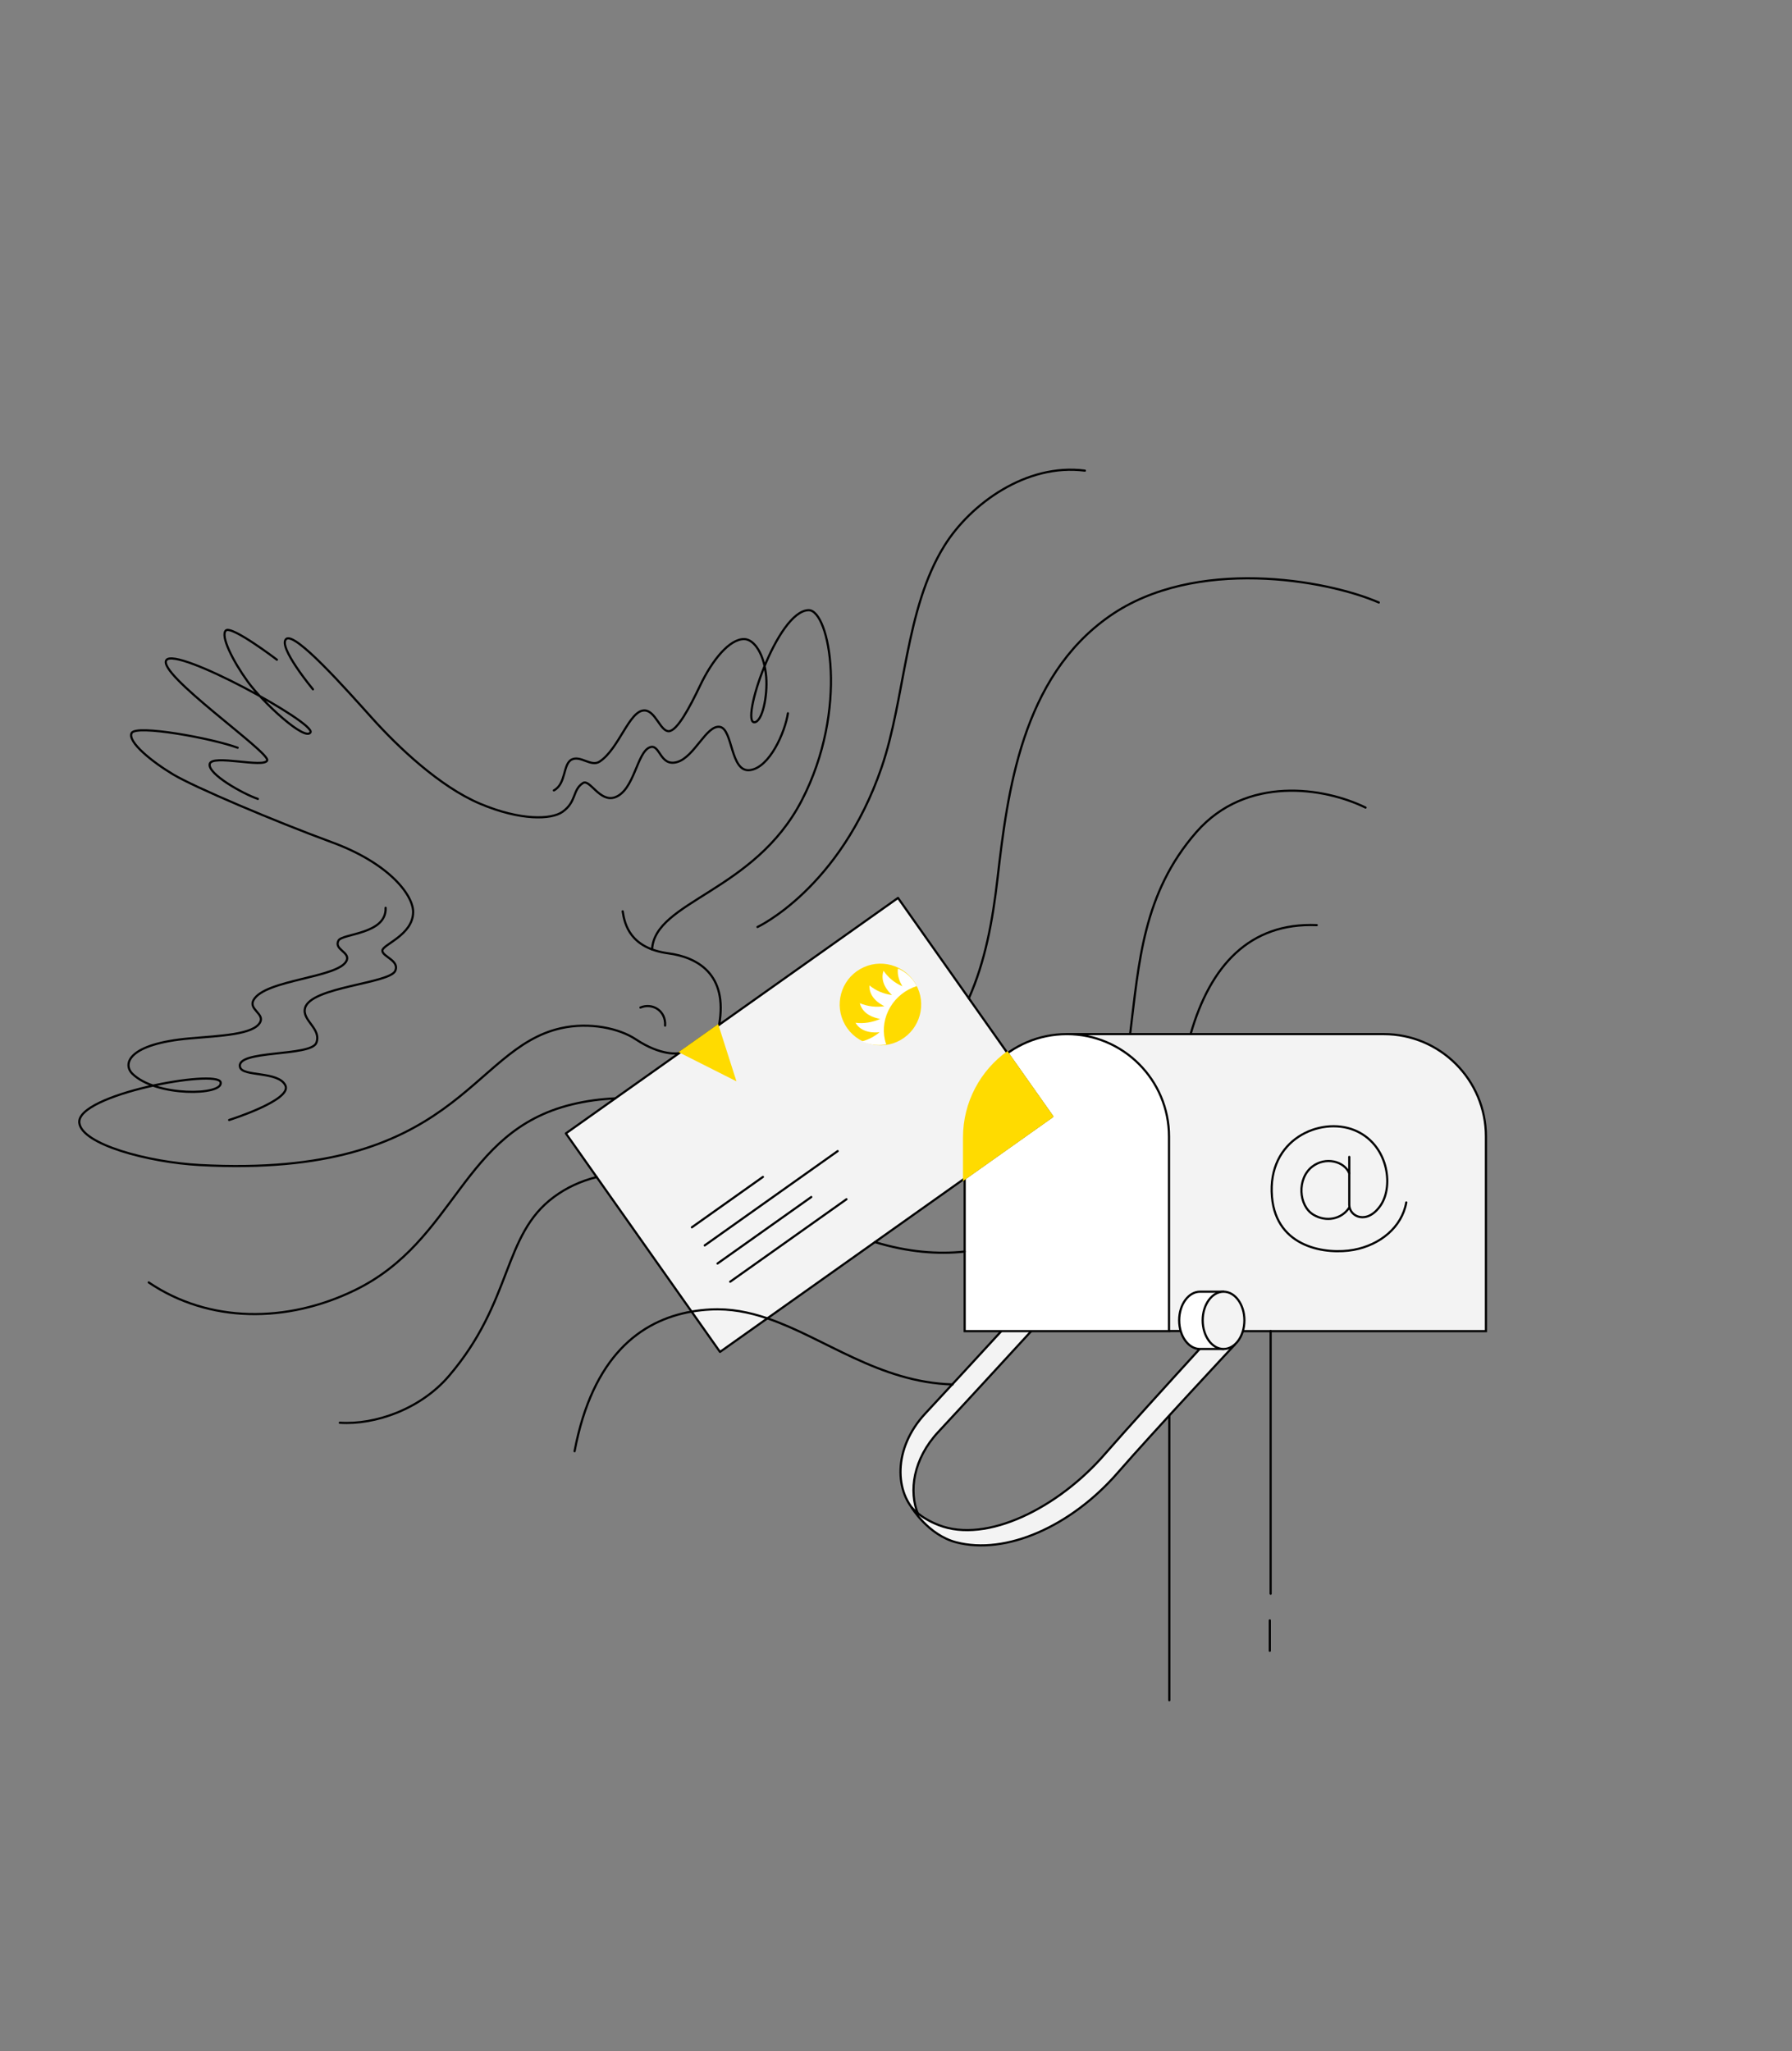 <svg width="332" height="380" viewBox="0 0 332 380" fill="none" xmlns="http://www.w3.org/2000/svg">
<rect x="0" y="0" width="332" height="380" fill="#808080" stroke="none"/>
<path d="M197.648 191.567H256.365C266.819 191.567 275.296 200.059 275.296 210.543V246.585H216.298M216.634 246.571H218.695Z" fill="#F3F3F3"/>
<path d="M216.635 262.178V314.965" stroke="black" stroke-width="0.4" stroke-linecap="round" stroke-linejoin="round"/>
<path d="M235.41 295.227V246.571" stroke="black" stroke-width="0.4" stroke-linecap="round" stroke-linejoin="round"/>
<path d="M235.254 305.808V300.171" stroke="black" stroke-width="0.4" stroke-linecap="round" stroke-linejoin="round"/>
<path d="M185.532 246.571C181.474 250.987 175.109 257.909 171.432 261.843C165.373 268.347 165.694 276.628 170.104 280.548C168.304 276.242 169.197 270.234 173.836 265.258C178.754 259.979 188.504 249.366 191.068 246.571" fill="#F3F3F3"/>
<path d="M185.532 246.571C181.474 250.987 175.109 257.909 171.432 261.843C165.373 268.347 165.694 276.628 170.104 280.548C168.304 276.242 169.197 270.234 173.836 265.258C178.754 259.979 188.504 249.366 191.068 246.571" stroke="black" stroke-width="0.4" stroke-miterlimit="10" stroke-linecap="round"/>
<path d="M228.77 249.096C228.77 249.096 213.466 265.474 207.059 272.841C198.45 282.733 186.388 288.122 177.142 285.703C171.958 284.349 168.886 279.23 168.886 279.23C168.886 279.23 170.379 281.149 173.928 282.526C182.834 285.987 196.046 279.313 204.65 269.421C208.479 265.024 216.442 256.261 222.235 249.922" fill="#F3F3F3"/>
<path d="M228.77 249.096C228.77 249.096 213.466 265.474 207.059 272.841C198.45 282.733 186.388 288.122 177.142 285.703C171.958 284.349 168.886 279.23 168.886 279.23C168.886 279.23 170.379 281.149 173.928 282.526C182.834 285.987 196.046 279.313 204.65 269.421C208.479 265.024 216.442 256.261 222.235 249.922" stroke="black" stroke-width="0.4" stroke-miterlimit="10" stroke-linecap="round"/>
<path d="M197.649 191.566H256.365C266.82 191.566 275.296 200.058 275.296 210.542V246.585H230.373M216.635 246.571H218.695" stroke="black" stroke-width="0.4" stroke-miterlimit="10" stroke-linecap="round"/>
<path d="M197.649 191.566C208.099 191.566 216.58 200.067 216.58 210.542V246.585H178.722V210.542C178.722 200.067 187.203 191.566 197.653 191.566H197.649Z" fill="white" stroke="black" stroke-width="0.4" stroke-miterlimit="10" stroke-linecap="round"/>
<path d="M166.372 166.339L104.839 209.96L133.396 250.436L194.929 206.815L166.372 166.339Z" fill="#F3F3F3" stroke="black" stroke-width="0.4" stroke-linejoin="round"/>
<path d="M226.682 249.899H222.327C220.193 249.899 218.462 247.521 218.462 244.588C218.462 241.655 220.193 239.282 222.327 239.282H226.682" fill="white"/>
<path d="M226.682 249.899H222.327C220.193 249.899 218.462 247.521 218.462 244.588C218.462 241.655 220.193 239.282 222.327 239.282H226.682" stroke="black" stroke-width="0.4" stroke-miterlimit="10" stroke-linecap="round"/>
<path d="M226.682 249.899C228.816 249.899 230.547 247.521 230.547 244.588C230.547 241.655 228.816 239.282 226.682 239.282C224.548 239.282 222.817 241.659 222.817 244.588C222.817 247.517 224.548 249.899 226.682 249.899Z" fill="#F3F3F3" stroke="black" stroke-width="0.4" stroke-miterlimit="10" stroke-linecap="round"/>
<path d="M249.977 214.311V223.193C249.977 225.397 253.283 226.957 255.784 223.294C258.284 219.631 257.139 211.851 250.874 209.34C244.61 206.829 234.755 211.029 235.653 221.692C236.454 231.281 245.892 232.433 250.797 231.529C255.706 230.625 259.735 227.311 260.537 222.748" stroke="black" stroke-width="0.4" stroke-linecap="round" stroke-linejoin="round"/>
<path d="M249.977 223.694C248.548 225.874 245.695 226.429 243.341 225.025C240.571 223.368 240.26 218.328 243.117 216.111C245.549 214.229 249.024 215.082 249.977 217.341" stroke="black" stroke-width="0.4" stroke-linecap="round" stroke-linejoin="round"/>
<path d="M135.283 237.432L156.824 222.156" stroke="black" stroke-width="0.4" stroke-linecap="round" stroke-linejoin="round"/>
<path d="M130.561 230.707L155.194 213.237" stroke="black" stroke-width="0.4" stroke-linecap="round" stroke-linejoin="round"/>
<path d="M132.929 234.063L150.303 221.743" stroke="black" stroke-width="0.4" stroke-linecap="round" stroke-linejoin="round"/>
<path d="M128.185 227.352L141.346 218.02" stroke="black" stroke-width="0.4" stroke-linecap="round" stroke-linejoin="round"/>
<path d="M42.45 207.476C42.45 207.476 54.155 203.79 52.877 201.082C51.6 198.374 44.969 199.503 44.474 197.695C43.572 194.422 57.635 195.803 58.615 193.169C59.591 190.538 55.909 189.051 56.513 186.747C57.548 182.776 72.234 182.23 73.242 179.82C74.038 177.911 70.838 177.231 70.838 176.102C70.838 174.973 76.498 173.242 76.543 168.974C76.58 165.861 72.152 159.945 61.505 156.034C50.853 152.123 36.002 145.807 32.101 143.475C28.199 141.143 23.62 137.457 24.375 135.809C25.131 134.157 39.382 136.787 44.03 138.517" stroke="black" stroke-width="0.4" stroke-linecap="round" stroke-linejoin="round"/>
<path d="M47.776 147.996C45.093 147.092 38.471 143.406 38.851 141.533C39.226 139.656 48.976 142.359 49.502 140.854C50.025 139.348 29.024 124.834 30.823 122.282C32.623 119.73 58.505 133.936 57.525 135.667C56.545 137.397 48.674 130.104 45.898 126.266C43.119 122.433 40.797 117.765 41.85 116.792C42.904 115.819 51.302 122.208 51.302 122.208" stroke="black" stroke-width="0.4" stroke-linecap="round" stroke-linejoin="round"/>
<path d="M57.979 127.694C57.979 127.694 51.375 119.725 53.029 118.366C54.682 117.008 64.133 127.694 68.933 133.028C73.732 138.366 81.462 145.733 88.963 148.896C96.464 152.059 102.133 151.843 104.194 150.402C106.872 148.524 106.007 146.348 107.999 145.059C109.277 144.232 111.108 148.699 113.938 147.693C117.533 146.417 117.991 139.335 120.4 138.435C122.319 137.714 122.209 142.075 125.433 141.171C128.656 140.266 130.868 134.272 133.346 134.648C135.823 135.024 135.26 143.112 138.928 142.662C142.601 142.213 145.453 135.598 145.975 132.133" stroke="black" stroke-width="0.4" stroke-linecap="round" stroke-linejoin="round"/>
<path d="M102.614 146.417C104.912 145.215 104.262 141.529 105.915 140.702C107.568 139.876 109.501 142.125 111.094 141.079C114.712 138.701 116.599 131.531 119.42 131.605C121.444 131.66 122.35 135.52 123.921 135.451C125.492 135.382 127.827 130.934 129.696 127.024C131.995 122.199 135.15 118.389 137.847 118.389C139.793 118.389 141.63 121.332 141.955 125.412C142.229 128.892 141.268 133.583 139.825 133.79C137.023 134.189 143.938 113.147 149.804 113.033C153.673 112.964 157.314 131.351 148.526 148.299C139.738 165.247 121.288 166.909 120.807 175.889" stroke="black" stroke-width="0.4" stroke-linecap="round" stroke-linejoin="round"/>
<path d="M125.752 195.105C125.752 195.105 122.612 195.739 117.762 192.512C114.767 190.525 109.267 189.267 103.887 190.483C87.058 194.284 84.658 218.373 37.047 215.821C27.48 215.307 15.144 211.998 14.695 208C14.1 202.744 40.284 197.988 40.875 200.481C41.466 202.969 28.872 203.212 24.522 198.902C22.722 197.116 23.661 193.375 35.174 192.361C40.825 191.86 47.002 191.672 48.202 189.359C49.012 187.798 46.054 186.981 46.956 185.287C49.003 181.422 62.92 181.165 64.234 177.911C64.866 176.355 61.825 175.905 62.709 174.234C63.41 172.907 71.644 173.091 71.442 168.17" stroke="black" stroke-width="0.4" stroke-linecap="round" stroke-linejoin="round"/>
<path d="M115.362 168.822C115.729 171.264 116.754 175.652 123.843 176.607C129.178 177.328 134.889 180.44 133.235 189.836" stroke="black" stroke-width="0.4" stroke-linecap="round" stroke-linejoin="round"/>
<path d="M118.65 186.641C120.853 185.714 123.399 187.224 123.221 189.992" stroke="black" stroke-width="0.4" stroke-linecap="round" stroke-linejoin="round"/>
<path d="M195.235 206.875L186.652 194.705C181.664 198.271 178.41 204.118 178.41 210.727V218.797L195.23 206.875H195.235Z" fill="#FFDB00"/>
<path d="M166.857 192.654C170.48 190.584 171.739 185.962 169.674 182.331C167.608 178.7 162.997 177.438 159.375 179.508C155.752 181.578 154.493 186.201 156.558 189.831C158.624 193.462 163.235 194.725 166.857 192.654Z" fill="#FFDB00"/>
<path d="M166.358 179.402C166.161 180.798 166.811 182.097 167.178 182.698C165.754 182.088 164.549 181.096 163.688 179.829C162.974 181.973 164.549 183.685 165.259 184.323C163.711 184.13 162.26 183.515 161.078 182.542C160.977 184.773 162.988 185.98 163.853 186.393C162.296 186.632 160.721 186.439 159.297 185.838C159.833 187.995 162.099 188.583 163.066 188.753C161.623 189.404 160.039 189.652 158.495 189.464C159.613 191.374 161.989 191.323 162.965 191.213C162.012 192.012 160.9 192.595 159.7 192.916C160.968 193.499 162.392 193.715 163.807 193.54L163.968 193.517L164.192 193.481C164.091 193.196 164.009 192.911 163.94 192.618C163.478 190.575 163.835 188.408 164.934 186.563C166.033 184.713 167.791 183.322 169.852 182.666C169.806 182.583 169.756 182.501 169.71 182.414C168.955 181.078 167.778 180.027 166.354 179.407L166.358 179.402Z" fill="white"/>
<path d="M179.492 184.929C182.528 178.149 183.906 170.511 184.79 162.887C186.663 146.716 189.251 125.552 205.561 114.148C221.374 103.091 245.727 107.383 255.451 111.611" stroke="black" stroke-width="0.4" stroke-linecap="round" stroke-linejoin="round"/>
<path d="M27.556 237.566C38.72 245.129 53.165 245.121 65.731 239.007C84.671 229.79 85.404 209.606 105.92 204.603C108.64 203.937 111.328 203.593 113.993 203.469" stroke="black" stroke-width="0.4" stroke-linecap="round" stroke-linejoin="round"/>
<path d="M140.34 171.723C140.34 171.723 155.63 164.595 163.328 142.167C167.742 129.305 167.669 112.822 174.969 101.094C179.804 93.323 190.172 85.781 200.993 87.185" stroke="black" stroke-width="0.4" stroke-linecap="round" stroke-linejoin="round"/>
<path d="M209.372 191.566C211.02 178.388 211.703 165.508 221.658 154.133C230.89 143.585 245.352 145.852 252.995 149.603" stroke="black" stroke-width="0.4" stroke-linecap="round" stroke-linejoin="round"/>
<path d="M162.095 230.092C168.231 231.961 173.8 232.387 178.718 231.85" stroke="black" stroke-width="0.4" stroke-linecap="round" stroke-linejoin="round"/>
<path d="M62.956 263.559C69.505 263.986 77.903 261.035 83.147 254.921C95.072 241.012 93.047 228.825 102.614 221.742C104.986 219.984 107.633 218.773 110.55 218.047" stroke="black" stroke-width="0.4" stroke-linecap="round" stroke-linejoin="round"/>
<path d="M220.582 191.566C224.218 178.888 231.522 170.869 243.95 171.379" stroke="black" stroke-width="0.4" stroke-linecap="round" stroke-linejoin="round"/>
<path d="M142.166 244.221C152.793 247.833 162.813 256.055 176.482 256.467" stroke="black" stroke-width="0.4" stroke-linecap="round" stroke-linejoin="round"/>
<path d="M128.134 242.968C129.293 242.766 130.461 242.637 131.628 242.578C135.296 242.38 138.763 243.064 142.165 244.221" stroke="black" stroke-width="0.4" stroke-miterlimit="10"/>
<path d="M106.451 268.829C109.785 251.249 118.669 244.616 128.134 242.968" stroke="black" stroke-width="0.4" stroke-linecap="round" stroke-linejoin="round"/>
<path d="M133.051 189.703L125.707 194.902L136.441 200.313L133.051 189.703Z" fill="#FFDB00"/>
</svg>
